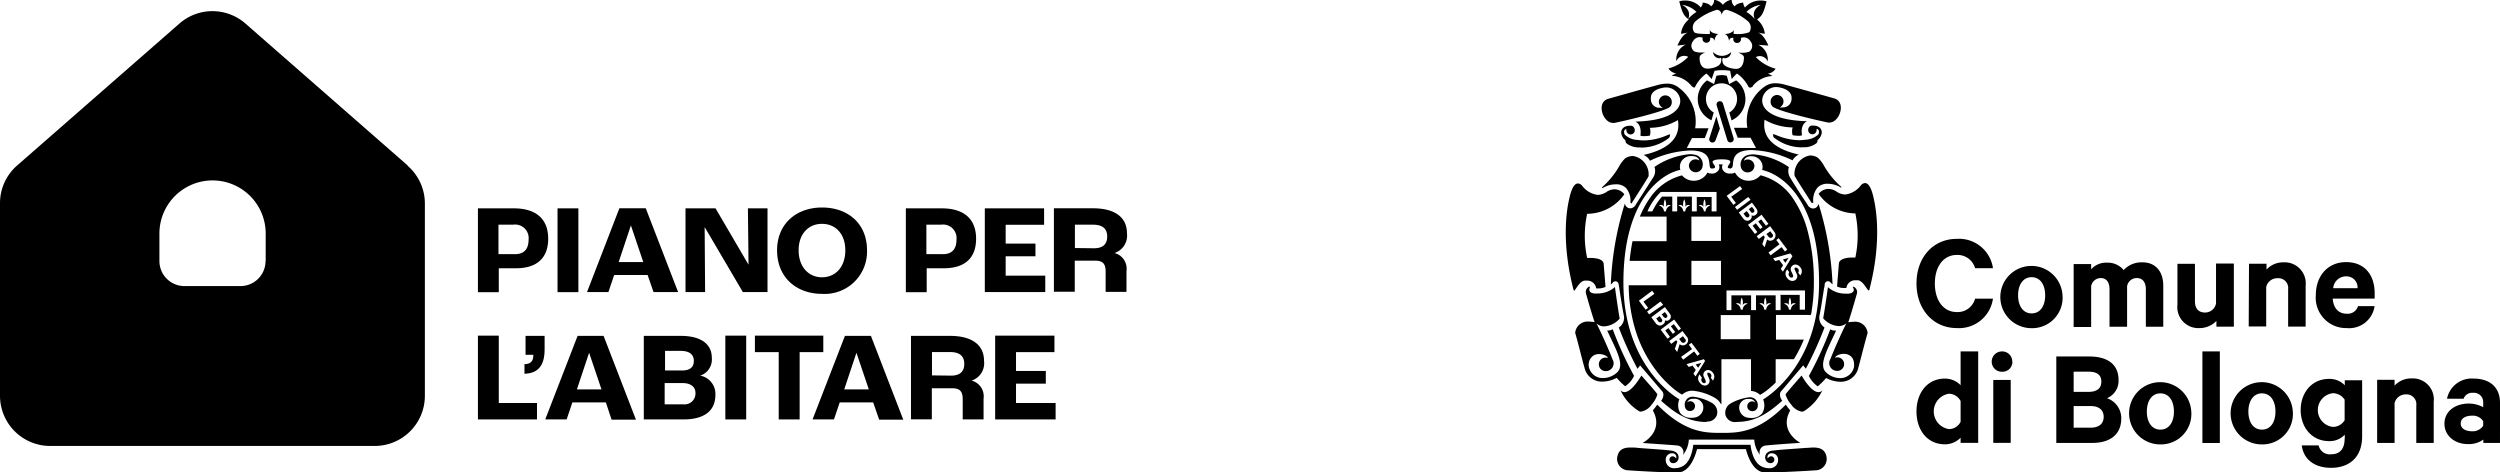 <?xml version="1.0" encoding="UTF-8"?> <svg xmlns="http://www.w3.org/2000/svg" id="Livello_1" data-name="Livello 1" viewBox="0 0 321.33 60.73"><title>loghi</title><path d="M252.32,87.17a.22.22,0,0,1-.08-.12c-1.76-6.84-.67-11.14-.49-11.9.14-.6.47-1.74,1.06-1.74a.75.75,0,0,1,.53.28,3,3,0,0,0,2,1.19,2.14,2.14,0,0,0,1.13-.37,1.94,1.94,0,0,1,1.06-.35,1.63,1.63,0,0,1,1.25.64A5.86,5.86,0,0,1,254,77.31a13.38,13.38,0,0,0,0,5.67h.39c.79,0,1.76.17,1.74.84l.23,2.88a2,2,0,0,1-.9.2,1.62,1.62,0,0,1-.3,0,1.14,1.14,0,0,0-1.16-1l-.34,0c-.71.12-1.18,1.32-1.38,1.32" transform="translate(-50 -49.83)"></path><path d="M258.89,99.48h0a7.76,7.76,0,0,1-1.09-1.09,3.93,3.93,0,0,1-1.85.49,2.28,2.28,0,0,1-2.3-1.82c-.21-.66-.83-3.25-1.19-4.45a1.61,1.61,0,0,1,1.81-1.44,3.37,3.37,0,0,1,.69.07c-.45-1.32-1.12-3.72-1.12-3.72a.76.76,0,0,1,.42-.85.22.22,0,0,1,.09,0s0,0,0,.08-.35.66.53.8a3,3,0,0,0,.42,0,3.32,3.32,0,0,0,2.27-.83c.17,1.28.47,3.3.61,4.06a2.85,2.85,0,0,1-2,1,1.38,1.38,0,0,1-.75-.21l-.23-.15c.39.69,1.67,3.54,2.05,4.58a1,1,0,0,1-.88,1.53.87.87,0,0,1,0-1.74.93.93,0,0,1,.29.05v0c-.05-.25-.58-.5-1.12-.5a1.34,1.34,0,0,0-.76.21,1.43,1.43,0,0,0-.55,1.48,1.8,1.8,0,0,0,1.86,1.39,2.66,2.66,0,0,0,1.71-.68c1.13-.94-.1-3-1.23-5.43h.12a1,1,0,0,0,.59-.17,45.79,45.79,0,0,0,2.75,6,3.28,3.28,0,0,1-1.13,1.33" transform="translate(-50 -49.83)"></path><path d="M283.63,99.48a3.36,3.36,0,0,1-1.13-1.33,45.79,45.79,0,0,0,2.75-6,1,1,0,0,0,.59.17H286c-1.13,2.48-2.35,4.49-1.23,5.43a2.66,2.66,0,0,0,1.71.68A1.8,1.8,0,0,0,288.3,97c.06-.83-.16-1.22-.55-1.48a1.34,1.34,0,0,0-.76-.21c-.54,0-1.07.25-1.12.5v0a.87.87,0,1,1,.28,1.69,1,1,0,0,1-.88-1.53c.38-1,1.66-3.89,2.05-4.58l-.23.15a1.48,1.48,0,0,1-.75.2,2.81,2.81,0,0,1-2-1c.14-.76.44-2.77.61-4a3.34,3.34,0,0,0,2.27.83,3,3,0,0,0,.42,0c.88-.14.61-.67.53-.8s0-.08,0-.08l.09,0a.75.75,0,0,1,.42.85s-.67,2.4-1.12,3.72a3.32,3.32,0,0,1,.68-.07,1.61,1.61,0,0,1,1.81,1.44c-.36,1.2-1,3.79-1.19,4.45a2.3,2.3,0,0,1-2.3,1.82,4.06,4.06,0,0,1-1.85-.49,7.72,7.72,0,0,1-1.09,1.09h0" transform="translate(-50 -49.83)"></path><path d="M276.9,110.56c-1.84,0-2.49-3-2.49-3h-6.29s-.65,3-2.49,3h0c-1.85,0-4.76-.17-6.52-.29a1.47,1.47,0,0,1-1.22-1.8c.21-.92.87-1.12,1.7-1.12.3,0,.62,0,.95.05.9.08,3.48.23,4.13.34,1.52.08,1.24,1.62.41,1.62H265a.45.45,0,0,1-.42-.45.41.41,0,0,1,.42-.43.56.56,0,0,1,.43.28.49.49,0,0,0-.42-.67h-.13a.79.79,0,0,0-.77.7,1.06,1.06,0,0,0,1.15,1.22,2.21,2.21,0,0,0,1-.25c1.2-.6,1.38-2.76,1.38-2.76h7.36s.18,2.16,1.38,2.76a2.12,2.12,0,0,0,1,.25,1.06,1.06,0,0,0,1.15-1.22.79.79,0,0,0-.77-.7h-.13a.49.49,0,0,0-.42.67.56.56,0,0,1,.43-.28.42.42,0,0,1,.42.43.46.46,0,0,1-.42.45h-.08c-.84,0-1.11-1.55.41-1.62.65-.11,3.23-.26,4.13-.34.33,0,.65-.05.95-.05.83,0,1.49.21,1.7,1.12a1.47,1.47,0,0,1-1.22,1.8c-1.76.12-4.68.27-6.52.29h0Z" transform="translate(-50 -49.83)"></path><path d="M272.56,65.29l-.29-1a2,2,0,0,0,1-1.75,2,2,0,1,0-4,0,2,2,0,0,0,1,1.75l-.29,1a3,3,0,0,1-.57-5.13l.9.47.3-1.05a2.41,2.41,0,0,1,.67-.09,2,2,0,0,1,.67.09l.3,1.05.9-.47a3,3,0,0,1-.57,5.13" transform="translate(-50 -49.83)"></path><path d="M276.25,108.33a3.44,3.44,0,0,1-.77-2h-8.41a3.44,3.44,0,0,1-.77,2,.88.88,0,0,0-.58-1.22c-.49-.08-4.26-.3-4.59-.35,0,0,2.82-1.46,1.31-4.18a9,9,0,0,0,.57-.74c3.59,3.62,6.14,3.63,8.26,3.63s4.67,0,8.26-3.63a7.18,7.18,0,0,0,.57.74c-1.51,2.72,1.31,4.18,1.31,4.18-.33,0-4.1.27-4.59.35a.88.88,0,0,0-.58,1.22" transform="translate(-50 -49.83)"></path><path d="M272.51,71.49c-.91,0-.11-.57-.11-.84s-.46-.34-1.14-.34-1.14.11-1.14.34.79.84-.11.84c-.73,0,.61-2.32-2.72-2.32a13.06,13.06,0,0,0-5.22,1.32,1.62,1.62,0,0,0-.82-.74c5.13-1.16,4.45-3.87,4.43-4.49a7.38,7.38,0,0,1-3.62,1,1.81,1.81,0,0,1,0,1,4.52,4.52,0,0,1-.73.07,1.7,1.7,0,0,1-.48-.06c0-.17.23-1.37-.65-1.81,7.85-.21,6.07-4.39,4-4.39H264c-.88.12-1.91.47-1.81,1.52a1.08,1.08,0,0,0,1.15,1.09,1.46,1.46,0,0,0,.38,0,.84.84,0,0,1-.5-.76.83.83,0,1,1,1.66,0,.88.88,0,0,1-.25.66c-.76.64-6.4,1.91-7.12,2.05l-.19,0c-1.3,0-2.18-2.61-.65-3.09,0,0,4.42-1.25,6.5-1.81a4.65,4.65,0,0,1,1.1-.15,2.31,2.31,0,0,1,1.32.38,5.4,5.4,0,0,1,2.29,5.36h1.72l-.48,1.26h-1.65l-.66,1.27h8.89L275,67.53h-1.65l-.48-1.27h1.72a5.41,5.41,0,0,1,2.29-5.35,2.33,2.33,0,0,1,1.32-.38,4.59,4.59,0,0,1,1.1.15c2.08.56,6.5,1.81,6.5,1.81,1.53.48.64,3.09-.65,3.09a.65.65,0,0,1-.19,0c-.72-.14-6.37-1.41-7.12-2.05a.85.85,0,0,1-.26-.66.83.83,0,1,1,1.66,0,.84.84,0,0,1-.5.76,1.46,1.46,0,0,0,.38,0,1.08,1.08,0,0,0,1.15-1.09c.1-1-.92-1.39-1.81-1.52h-.2c-2.06,0-3.84,4.18,4,4.39-.88.44-.68,1.64-.64,1.81a1.4,1.4,0,0,1-.48.06,4.52,4.52,0,0,1-.73-.07,1.81,1.81,0,0,1,0-1,7.41,7.41,0,0,1-3.62-1c0,.62-.7,3.33,4.42,4.49a1.61,1.61,0,0,0-.81.74,13.06,13.06,0,0,0-5.22-1.32c-3.33,0-2,2.32-2.72,2.32" transform="translate(-50 -49.83)"></path><path d="M266.2,50.45c1.38.75.77,1.83.77,1.83a4.92,4.92,0,0,1,1.08-.92,3.27,3.27,0,0,0-1.85-.91m10.12,0a3.27,3.27,0,0,0-1.85.91,4.63,4.63,0,0,1,1.08.92s-.61-1.08.77-1.83m-4.85,6.85c-.07,0-.14.09-.07.5.12.66,1.25.88,1.75.88.7,0,1-.65,1-1.48,0-.37-.73-.59-.73-.59h.37a2.67,2.67,0,0,0,1.05-.14.91.91,0,0,0,.15-1.33,1,1,0,0,0-.83-.51,1.15,1.15,0,0,0-.41.08.61.61,0,0,1,0,.32.49.49,0,0,1-.46.32.47.47,0,0,1-.48-.63.42.42,0,0,0-.46.1.51.51,0,0,0-.1.3c-.05-.32-.2-.87-.62-.92.62,0,1.2-.25,1.2-.58v.58h.28a4.2,4.2,0,0,0,1.73-.23,1.07,1.07,0,0,0-.2-1.43,7.42,7.42,0,0,0-2.71-1.45c-.55,0-.63.65-.63.65s-.08-.65-.63-.65a7.42,7.42,0,0,0-2.71,1.45,1.08,1.08,0,0,0-.2,1.43c.19.21,1.23.23,1.73.23h.28v-.58c0,.32.58.58,1.2.58-.42,0-.57.6-.62.92a.49.49,0,0,0-.1-.3.42.42,0,0,0-.31-.13.25.25,0,0,0-.15,0,.47.47,0,0,1-.48.63.49.49,0,0,1-.46-.32.61.61,0,0,1,0-.32,1.09,1.09,0,0,0-.4-.08,1,1,0,0,0-.83.51.91.91,0,0,0,.15,1.33,2.61,2.61,0,0,0,1.05.14h.37s-.71.22-.73.59c-.05.83.27,1.48,1,1.48.51,0,1.63-.21,1.75-.88.08-.41,0-.5-.07-.5a.22.22,0,0,0-.12.05.84.84,0,0,1-.84-.8,1.62,1.62,0,0,0,1.15.49,1.76,1.76,0,0,0,1.18-.49.84.84,0,0,1-.84.8.22.22,0,0,0-.12-.05m-3.78,3.8a.57.57,0,0,1-.37-.22l-.05-.05a3.49,3.49,0,0,0-2.49-1.23,3.1,3.1,0,0,1,.59-.31h0a1.36,1.36,0,0,1-1-.63,5.52,5.52,0,0,0,2.54-1.49,1.09,1.09,0,0,0-1.53.56,2.11,2.11,0,0,1,1.21-2.14l-1.06.13a4.64,4.64,0,0,1,.61-1.1,2,2,0,0,1,.71-.58,5.92,5.92,0,0,1-.87.16,2.73,2.73,0,0,1,1-1.83c-.53-.44-.79-.61-1.22-2.34a2.44,2.44,0,0,1,.71-.1,2.64,2.64,0,0,1,2.08.91c.09-.28.25-.34.21-.65.91.09,1.08.49,1.08.49a1,1,0,0,0,.4-.85,1.73,1.73,0,0,1,1.13.65,1.73,1.73,0,0,1,1.13-.65,1,1,0,0,0,.39.85s.18-.4,1.09-.49c0,.31.11.37.21.65a2.64,2.64,0,0,1,2.08-.91,2.44,2.44,0,0,1,.71.1c-.43,1.74-.68,1.9-1.22,2.34a2.77,2.77,0,0,1,1,1.83,5.92,5.92,0,0,1-.87-.16,1.83,1.83,0,0,1,.71.58,4.64,4.64,0,0,1,.61,1.1L276,55.59a2.11,2.11,0,0,1,1.21,2.14,1.09,1.09,0,0,0-1.53-.56,5.52,5.52,0,0,0,2.54,1.49,1.32,1.32,0,0,1-1,.63h0a2.58,2.58,0,0,1,.59.31,3.49,3.49,0,0,0-2.49,1.23l0,.06a.58.58,0,0,1-.38.21h0a.34.34,0,0,1-.22-.14h0a4.47,4.47,0,0,0-1.47-1.68,6.93,6.93,0,0,0-.67.72l-.2-1.07a5.65,5.65,0,0,0-1-.08,5.42,5.42,0,0,0-1,.08L270,60a6,6,0,0,0-.67-.72A4.59,4.59,0,0,0,267.87,61h0a.35.35,0,0,1-.22.15h0" transform="translate(-50 -49.83)"></path><path d="M272.42,68.14a.43.43,0,0,1-.41-.32l-1.37-4.46a.45.45,0,0,1,.05-.32.42.42,0,0,1,.26-.19h.11a.27.27,0,0,1,.13,0,.43.43,0,0,1,.27.3l1.37,4.46a.4.4,0,0,1-.05.32.42.42,0,0,1-.26.19h-.1" transform="translate(-50 -49.83)"></path><path d="M270.08,68.14H270a.43.43,0,0,1-.3-.51l.91-2.83.45,1.56-.55,1.48a.43.43,0,0,1-.41.31" transform="translate(-50 -49.83)"></path><path d="M260.88,68.77a2.64,2.64,0,0,1-1.81-.5.54.54,0,0,1-.15-.41v0h0a1.42,1.42,0,0,1-.54-.91.84.84,0,0,1,.25-.68,1.18,1.18,0,0,1,.78-.27,1.06,1.06,0,0,1,.34,0,.61.61,0,0,1,.37.57.54.54,0,0,1-1.08,0,.27.27,0,0,1,0-.15l0,0H259a.35.35,0,0,0-.24.26.6.6,0,0,0,.1.48,2.54,2.54,0,0,0,1.67.66,5.66,5.66,0,0,0,.82.06,7.71,7.71,0,0,0,2.86-.64l.43-.16a.68.68,0,0,1-.09.45,5.84,5.84,0,0,1-3.69,1.27" transform="translate(-50 -49.83)"></path><path d="M281.65,68.77A5.8,5.8,0,0,1,278,67.5c-.11-.1-.1-.35-.09-.45l.43.16a7.71,7.71,0,0,0,2.86.64,5.66,5.66,0,0,0,.82-.06,2.57,2.57,0,0,0,1.67-.66.55.55,0,0,0,.09-.48.32.32,0,0,0-.24-.25h-.05l0,0a.49.49,0,0,1,0,.15.54.54,0,1,1-1.08,0,.59.59,0,0,1,.37-.57,1,1,0,0,1,.34,0,1.13,1.13,0,0,1,.78.27.8.8,0,0,1,.25.68,1.42,1.42,0,0,1-.54.91h0v0a.5.5,0,0,1-.15.41,2.63,2.63,0,0,1-1.81.5" transform="translate(-50 -49.83)"></path><path d="M282.91,75.92a.34.34,0,0,1-.13-.12l-.19-.3c-.48-.75-1.62-2.52-1.93-3.07a2.39,2.39,0,0,1,2-2.62,1.83,1.83,0,0,1,1,.3,4.27,4.27,0,0,1,.81,1.07,10.74,10.74,0,0,0,2.15,2.63c.05,0,.07.09.05.12s0,0-.06,0h0a3.26,3.26,0,0,0-1.69-.48,1.74,1.74,0,0,0-1.3.48,2.52,2.52,0,0,0-.56,1.86s0,.08,0,.08" transform="translate(-50 -49.83)"></path><path d="M259.61,75.92s-.05,0-.05-.08A2.47,2.47,0,0,0,259,74a1.75,1.75,0,0,0-1.3-.48A3.2,3.2,0,0,0,256,74h0a.07.07,0,0,1-.06,0,.11.11,0,0,1,0-.12,10.74,10.74,0,0,0,2.15-2.63,4.53,4.53,0,0,1,.8-1.07,1.89,1.89,0,0,1,1-.3,2.39,2.39,0,0,1,2,2.62c-.31.56-1.5,2.4-1.94,3.09l-.18.28c-.05.09-.1.12-.13.12" transform="translate(-50 -49.83)"></path><path d="M260.93,102.74a.53.53,0,0,1-.26-.06,6.31,6.31,0,0,1-2.39-2.69.7.7,0,0,0,.51.24c.59,0,1.34-.74,2.18-2.13.59.67,2,2.24,2.06,2.42a3.52,3.52,0,0,1-.73,1.3,2.11,2.11,0,0,1-1.36.91" transform="translate(-50 -49.83)"></path><path d="M281.59,102.74a2.11,2.11,0,0,1-1.36-.91,3.44,3.44,0,0,1-.73-1.3c.09-.19,1.47-1.75,2.06-2.43.83,1.39,1.58,2.13,2.17,2.13a.65.65,0,0,0,.51-.24,6.35,6.35,0,0,1-2.38,2.69.6.6,0,0,1-.27.06" transform="translate(-50 -49.83)"></path><path d="M266.34,93.89a.33.33,0,0,1-.26-.16l-.25-.33.48-.36.25.33a.28.28,0,0,1,0,.45.34.34,0,0,1-.18.07" transform="translate(-50 -49.83)"></path><path d="M277.56,80.4a.33.33,0,0,1-.26-.16l-.25-.33.48-.36.25.33a.29.29,0,0,1,0,.45.34.34,0,0,1-.18.07" transform="translate(-50 -49.83)"></path><path d="M274.59,77.77a.33.33,0,0,1-.25-.15l-.25-.34.43-.32.25.34c.13.17.11.32,0,.42a.25.25,0,0,1-.16.06" transform="translate(-50 -49.83)"></path><path d="M275.26,77.2A.34.34,0,0,1,275,77l-.22-.29.4-.3.22.29c.13.17.13.31,0,.41a.24.24,0,0,1-.15.06" transform="translate(-50 -49.83)"></path><path d="M263.38,91.26a.33.33,0,0,1-.25-.15l-.25-.34.43-.32.25.34c.13.17.11.32,0,.42a.25.25,0,0,1-.16.06" transform="translate(-50 -49.83)"></path><polygon points="217.95 46.85 218.27 47.27 218.68 46.63 217.95 46.85"></polygon><polygon points="229.16 33.36 229.48 33.78 229.89 33.14 229.16 33.36"></polygon><path d="M264.05,90.69a.34.34,0,0,1-.25-.16l-.22-.29.41-.3.22.29c.13.17.13.31,0,.41a.24.24,0,0,1-.15.06" transform="translate(-50 -49.83)"></path><path d="M273.65,73.75,271.93,75l.87,1.16.32-.24-.6-.8,1.41-1-.27-.36Zm1.05,1.4L273,76.44l.27.36L275,75.51Zm-6.59,0H270V77h.63V74.5h-7.16A7.81,7.81,0,0,0,261.75,77h.63a8.2,8.2,0,0,1,1.24-1.9h1.32V77h.63v-1.9h1.89V77h.63v-1.9ZM264,77h.13a.82.82,0,0,1,.63-.75.41.41,0,0,0-.24-.08.44.44,0,0,0-.4.27,1.61,1.61,0,0,0-.12-1,1.68,1.68,0,0,0-.12,1,.44.44,0,0,0-.4-.27.41.41,0,0,0-.24.08.81.81,0,0,1,.63.75Zm2.48,0h.13a.82.82,0,0,1,.63-.75.41.41,0,0,0-.24-.08.44.44,0,0,0-.4.27,1.61,1.61,0,0,0-.12-1,1.6,1.6,0,0,0-.12,1,.44.44,0,0,0-.4-.27.41.41,0,0,0-.24.08.81.81,0,0,1,.63.75Zm2.6,0h.13a.82.82,0,0,1,.63-.75.41.41,0,0,0-.24-.08.44.44,0,0,0-.4.27,1.61,1.61,0,0,0-.12-1,1.68,1.68,0,0,0-.12,1,.44.44,0,0,0-.4-.27.41.41,0,0,0-.24.08A.81.81,0,0,1,269,77Zm6.13-1.15-1.72,1.29.53.72a.72.72,0,0,0,.56.35.59.59,0,0,0,.36-.13.52.52,0,0,0,.19-.58.4.4,0,0,0,.22.06.49.49,0,0,0,.31-.11c.31-.23.3-.57,0-.93l-.49-.66Zm1.19,1.59-1.72,1.29.88,1.17.32-.24-.61-.82.41-.31.56.74.31-.23-.56-.74.38-.28.61.82.32-.24-.88-1.17Zm-9,3.36h3.8V77.67h-3.8Zm9.29-.69.14.19-.32.91.3.4.33-1a.58.58,0,0,0,.4.16.7.7,0,0,0,.5-1.16l-.53-.71-1.72,1.29.27.36.64-.48Zm1.93.33-.31.24.41.55-1.41,1.06.27.36,1.41-1.06.42.56.31-.24Zm.09,2.84.48.64-.3.47.27.36,1.23-2-.27-.35-2.22.63.27.36.53-.16Zm1,1.18a.83.83,0,0,0,0,1.11.85.85,0,0,0,.64.37.62.62,0,0,0,.53-1l-.16-.37a.26.26,0,0,1,0-.34.24.24,0,0,1,.13,0,.36.36,0,0,1,.27.17.38.38,0,0,1,0,.47l.27.36a.78.78,0,0,0,0-1.05.79.79,0,0,0-.62-.35.58.58,0,0,0-.37.13.59.59,0,0,0-.14.79l.16.36c.08.17.07.28,0,.35a.27.27,0,0,1-.15.05.38.38,0,0,1-.29-.18.4.4,0,0,1,0-.51l-.28-.37Zm-12.31,2h3.8V83.36h-3.8Zm6.35,3.16H274a.79.79,0,0,1,.63-.74.41.41,0,0,0-.24-.08.44.44,0,0,0-.4.27,1.61,1.61,0,0,0-.12-1,1.77,1.77,0,0,0-.12,1,.44.44,0,0,0-.4-.27.41.41,0,0,0-.24.08.8.8,0,0,1,.63.75h.13Zm3.14,0h.13a.79.79,0,0,1,.63-.74.41.41,0,0,0-.24-.08.44.44,0,0,0-.4.27,1.61,1.61,0,0,0-.12-1,1.6,1.6,0,0,0-.12,1,.44.44,0,0,0-.4-.27.41.41,0,0,0-.24.08.8.8,0,0,1,.63.75H277Zm3.17,0h.13a.79.79,0,0,1,.63-.74.41.41,0,0,0-.24-.08.44.44,0,0,0-.4.27,1.61,1.61,0,0,0-.12-1,1.77,1.77,0,0,0-.12,1,.44.44,0,0,0-.4-.27.41.41,0,0,0-.24.08.8.8,0,0,1,.63.75h.13Zm-1.27-1.89h2.53v1.9H282V87.16H271.91v2.53h.63v-1.9h2.53v1.9h.63v-1.9h2.53v1.9h.63v-1.9Zm-16.42-.54-1.72,1.29.87,1.16.32-.24-.6-.8,1.41-1-.27-.36Zm1.05,1.4-1.72,1.29.27.36L263.77,89Zm.55.73-1.72,1.29.53.72a.75.75,0,0,0,.56.35.66.66,0,0,0,.36-.13A.52.52,0,0,0,264,91a.4.4,0,0,0,.22.06.49.49,0,0,0,.31-.11c.31-.23.3-.57,0-.93l-.49-.66Zm1.2,1.59-1.72,1.29.88,1.17.32-.24-.61-.82.41-.31.56.74.31-.23-.56-.74.38-.28.61.82.31-.24L265.26,91Zm6,2.52h3.8V90.33h-3.8Zm-5.72.14.14.19-.32.91.3.4.32-1a.68.68,0,0,0,.41.16.72.72,0,0,0,.4-.14.66.66,0,0,0,.09-1l-.53-.71-1.72,1.29.27.36.64-.48Zm1.94.33-.32.24.41.56-1.41,1,.27.36,1.41-1.06.42.56.31-.24L267.49,94Zm.09,2.84.48.64-.3.47.27.37,1.23-2L269,96l-2.22.63.27.36.53-.16Zm1,1.18a.8.8,0,0,0,0,1.1.82.82,0,0,0,.64.37.62.62,0,0,0,.38-.13.63.63,0,0,0,.15-.82l-.16-.37c-.07-.15-.06-.26,0-.33a.24.24,0,0,1,.13,0,.36.36,0,0,1,.27.17.38.38,0,0,1,0,.47l.27.36a.78.78,0,0,0,0-1,.79.79,0,0,0-.62-.35.58.58,0,0,0-.37.13.59.59,0,0,0-.14.79l.16.36c.08.18.07.28,0,.36a.3.3,0,0,1-.15.05.35.35,0,0,1-.28-.18.41.41,0,0,1,0-.51l-.28-.37Zm2.69,3.81a2,2,0,0,0-.75-.76,7.1,7.1,0,0,0-2.86-.92,1.9,1.9,0,0,0-1.19.37l-.13.11-.08,0a7.81,7.81,0,0,1-1.22-.88,14.29,14.29,0,0,1-2.34-2.55,16.62,16.62,0,0,1-2.26-4.42,20.16,20.16,0,0,1-1-6.18h4.87V83.36h-4.75a24,24,0,0,1,.37-2.53h4.38V77.67h-3.44c.09-.22.19-.43.28-.63a11.41,11.41,0,0,1,.9-1.58,7.15,7.15,0,0,1,4.24-3.09,2,2,0,0,0,3.17-.18l.11-.18a.83.83,0,0,0,.44.12,1,1,0,0,0,1-.46.77.77,0,0,0,0-.71h.52a.77.77,0,0,0,0,.71,1,1,0,0,0,1,.46A.83.83,0,0,0,273,72a1.74,1.74,0,0,0,.11.18,1.92,1.92,0,0,0,1.66.88,2,2,0,0,0,1.51-.7,7.13,7.13,0,0,1,4.25,3.09,13.51,13.51,0,0,1,1.83,4.15,24.91,24.91,0,0,1,.78,6.28v.28a22.42,22.42,0,0,1-.27,3.52c0,.21-.07.42-.11.63h-4.49v3.17h3.58A17,17,0,0,1,280.57,96h-2.34v3c-.27.27-.53.5-.74.68a7.81,7.81,0,0,1-1.22.88l-.08,0a1,1,0,0,0-.13-.11,1.81,1.81,0,0,0-1-.37V96h-3.8v5.78Z" transform="translate(-50 -49.83)"></path><path d="M269.37,104.07c-2.32,0-3.92-1-5.86-2.72.5-.69.21-1.12.19-1.16l-2.89-3.39-.34.43a48.43,48.43,0,0,1-2.4-5.3,1.49,1.49,0,0,0,.64-1.57c-.16-.75-.43-2.49-.57-3.42-.05-.31-.08-.52-.09-.56a.45.45,0,0,0-.41-.4.48.48,0,0,0-.35.18,1.88,1.88,0,0,1-.25.24A40,40,0,0,1,258.84,76a.83.83,0,0,0,.42.55.89.89,0,0,0,.3.06.86.86,0,0,0,.7-.5l.18-.28c.4-.62,1.62-2.53,2-3.12a1.55,1.55,0,0,0,.21-1.42,9.51,9.51,0,0,1,4.5-1.64h0a3.15,3.15,0,0,1,.8.09,1.26,1.26,0,0,1,.89,1.45.89.89,0,0,1-.91.78h0a.87.87,0,0,1-.85-.84.84.84,0,0,1,.85-.82.8.8,0,0,1,.49.16s-.07-.52-.84-.58h-.17a1.45,1.45,0,0,0-1.23.58,1.36,1.36,0,0,0-.2,1.19c-2.28.46-7.32,3.6-7.32,14.49,0,10.23,6.18,14.44,7.19,15a2,2,0,0,0,.12,1.78,1.78,1.78,0,0,0,1.44.6,2,2,0,0,0,.64-.09,1.31,1.31,0,0,0,.85-1.52,1.12,1.12,0,0,0-1.22-.83h-.21a.76.76,0,0,0-.62.47.63.63,0,0,1,.36-.16h0a.63.63,0,0,1,.05,1.26h-.06c-.42,0-.64-.35-.66-.75v-.21a1.16,1.16,0,0,1,.39-.68,1.09,1.09,0,0,1,.69-.2,6.29,6.29,0,0,1,2.46.82,1.4,1.4,0,0,1,.61,1.5,1.26,1.26,0,0,1-1.36.86" transform="translate(-50 -49.83)"></path><path d="M290.2,87.17c-.2,0-.68-1.2-1.38-1.32l-.34,0a1.14,1.14,0,0,0-1.16,1l-.3,0a2,2,0,0,1-.9-.2l.23-2.88c0-.67,1-.84,1.74-.84h.38a13.55,13.55,0,0,0,0-5.67,5.86,5.86,0,0,1-4.72-2.51,1.63,1.63,0,0,1,1.25-.64,1.94,1.94,0,0,1,1.06.35,2.06,2.06,0,0,0,1.13.37,3,3,0,0,0,2-1.19.77.77,0,0,1,.53-.28c.59,0,.92,1.14,1.06,1.74.17.76,1.27,5.06-.49,11.9,0,.08,0,.12-.08.12" transform="translate(-50 -49.83)"></path><path d="M273.15,104.07a1.25,1.25,0,0,1-1.36-.86,1.38,1.38,0,0,1,.61-1.5,6.36,6.36,0,0,1,2.46-.82,1.09,1.09,0,0,1,.69.2,1.05,1.05,0,0,1,.38.68v0a.88.88,0,0,1,0,.16.69.69,0,0,1-.66.75h-.06a.63.63,0,0,1,0-1.26h.05a.58.58,0,0,1,.36.16.78.78,0,0,0-.62-.47h-.21a1.13,1.13,0,0,0-1.22.83,1.32,1.32,0,0,0,.85,1.52,2.08,2.08,0,0,0,.64.09,1.75,1.75,0,0,0,1.44-.6,2,2,0,0,0,.12-1.78c1-.6,7.19-4.81,7.19-15,0-10.89-5-14-7.32-14.49a1.36,1.36,0,0,0-.2-1.19,1.45,1.45,0,0,0-1.23-.58H275c-.77.06-.84.58-.84.58a.82.82,0,0,1,.49-.16.85.85,0,0,1,.85.82.86.86,0,0,1-.85.84h0a.89.89,0,0,1-.91-.78,1.25,1.25,0,0,1,.89-1.45,3.15,3.15,0,0,1,.8-.09h0a9.46,9.46,0,0,1,4.5,1.64,1.61,1.61,0,0,0,.21,1.42c.34.6,1.56,2.5,2,3.12l.18.28a.86.86,0,0,0,.7.5.84.84,0,0,0,.3-.06.78.78,0,0,0,.42-.55,40,40,0,0,1,1.8,10.37l-.25-.24a.47.47,0,0,0-.35-.18.45.45,0,0,0-.41.4s0,.26-.09.56c-.14.93-.41,2.67-.57,3.42a1.5,1.5,0,0,0,.64,1.57,47.59,47.59,0,0,1-2.4,5.3l-.34-.43-2.89,3.39s-.31.46.19,1.16c-1.94,1.73-3.54,2.72-5.86,2.72" transform="translate(-50 -49.83)"></path><path d="M302,106.75h2.26V95H302v4.34a2.8,2.8,0,0,0-2-.85c-2.35,0-3.67,1.92-3.67,4.23s1.32,4.22,3.67,4.22a2.82,2.82,0,0,0,2-.85v.67Zm0-2.71a1.66,1.66,0,0,1-1.52.94,2.3,2.3,0,0,1,0-4.54,1.71,1.71,0,0,1,1.52.94Zm6.44-5.38h-2.24v8.09h2.24Zm.2-2.33A1.29,1.29,0,0,0,307.3,95,1.31,1.31,0,0,0,306,96.33a1.29,1.29,0,0,0,1.34,1.28,1.27,1.27,0,0,0,1.32-1.28M320.84,101a2.4,2.4,0,0,0,1.46-2.35c0-2-1.43-3-3.75-3H314.3v11.11h4.62c2.32,0,3.73-1.1,3.73-3.15a2.71,2.71,0,0,0-1.81-2.59m-4.31-.81V97.6h1.88c1.1,0,1.68.4,1.68,1.28s-.58,1.32-1.68,1.32h-1.88Zm0,1.81h2.19c1.09,0,1.67.53,1.67,1.39s-.58,1.39-1.67,1.39h-2.19V102Zm15.12.71a4,4,0,1,0-4,4.22,3.91,3.91,0,0,0,4-4.22m-2.23,0c0,1.34-.61,2.32-1.74,2.32s-1.74-1-1.74-2.32.61-2.34,1.74-2.34,1.74,1,1.74,2.34m5.9-7.73h-2.24v11.77h2.24Zm9.38,7.73a4,4,0,1,0-4,4.22,3.91,3.91,0,0,0,4-4.22m-2.23,0c0,1.34-.61,2.32-1.74,2.32s-1.74-1-1.74-2.32.61-2.34,1.74-2.34,1.74,1,1.74,2.34m8.89,3.49c0,1.3-.6,2-1.74,2a1.46,1.46,0,0,1-1.6-1.14h-2.17c.23,1.81,1.66,2.88,3.76,2.88,2.28,0,4-1.28,4-4.05v-7.2h-2.23v.64a2.7,2.7,0,0,0-2-.82c-2.34,0-3.67,1.88-3.67,4s1.34,4,3.67,4a2.66,2.66,0,0,0,2-.83v.47Zm0-2.37a1.78,1.78,0,0,1-1.52.85,2.18,2.18,0,0,1,0-4.33,1.81,1.81,0,0,1,1.52.83v2.64Zm4.18,2.91h2.24v-5.12a1.47,1.47,0,0,1,1.47-1.12,1.26,1.26,0,0,1,1.32,1.43v4.81h2.24v-5.29a2.7,2.7,0,0,0-2.86-3,2.91,2.91,0,0,0-2.17.92v-.74h-2.24Zm15.79,0V101.6c0-1.94-1.25-3.11-3.41-3.11a3.23,3.23,0,0,0-3.4,2.59h2.13a1.16,1.16,0,0,1,1.2-.76,1.19,1.19,0,0,1,1.32,1.25v.6a3.84,3.84,0,0,0-1.85-.47c-1.76,0-3.13,1-3.13,2.59s1.38,2.62,3,2.62a3.21,3.21,0,0,0,2-.58v.43Zm-2.16-2.21a1.6,1.6,0,0,1-1.46.71c-.71,0-1.43-.29-1.43-1s.72-1,1.43-1a1.57,1.57,0,0,1,1.46.71Z" transform="translate(-50 -49.83)"></path><path d="M296.33,86.26c0,3.4,2.21,5.74,5.18,5.74a4.41,4.41,0,0,0,4.65-3.78h-2.3a2.32,2.32,0,0,1-2.35,1.72c-1.77,0-2.82-1.57-2.82-3.67s1.05-3.67,2.82-3.67a2.33,2.33,0,0,1,2.35,1.7h2.3a4.41,4.41,0,0,0-4.65-3.77c-3,0-5.18,2.34-5.18,5.74m18.77,1.52a4,4,0,1,0-4,4.22,3.91,3.91,0,0,0,4-4.22m-2.23,0c0,1.34-.61,2.32-1.74,2.32s-1.74-1-1.74-2.32.61-2.33,1.74-2.33,1.74,1,1.74,2.33M323,84.59a2.66,2.66,0,0,0-2.17-1,2.6,2.6,0,0,0-2.05.85v-.67h-2.25v8.09h2.25V86.62A1.26,1.26,0,0,1,320,85.57c.78,0,1.14.58,1.14,1.45v4.81h2.26V86.62a1.25,1.25,0,0,1,1.25-1.05c.78,0,1.16.58,1.16,1.45v4.81h2.24V86.55c0-1.83-1-3-2.66-3a3.13,3.13,0,0,0-2.44,1m14.14-.85h-2.26v5.14A1.43,1.43,0,0,1,333.42,90c-.89,0-1.3-.58-1.3-1.43V83.74h-2.25V89a2.7,2.7,0,0,0,2.84,3,3,3,0,0,0,2.17-.92v.74h2.24V83.75Zm1.94,8.09h2.25V86.71a1.46,1.46,0,0,1,1.46-1.12A1.26,1.26,0,0,1,344.1,87v4.81h2.25V86.55a2.71,2.71,0,0,0-2.86-3,2.91,2.91,0,0,0-2.17.92v-.74h-2.25Zm14.06-2.64a1.38,1.38,0,0,1-1.5,1c-1,0-1.68-.72-1.76-1.94h5.39v-.69c0-2.37-1.3-4-3.67-4s-3.89,1.79-3.89,4.23A3.9,3.9,0,0,0,351.63,92a3.3,3.3,0,0,0,3.58-2.82h-2.08Zm-1.52-3.8a1.42,1.42,0,0,1,1.45,1.52h-3.13a1.66,1.66,0,0,1,1.68-1.52" transform="translate(-50 -49.83)"></path><path d="M84.13,83.38a3.22,3.22,0,0,1-3.22,3.22h-7.2a3.22,3.22,0,0,1-3.22-3.22V79.85a6.83,6.83,0,0,1,13.66,0v3.53ZM102.4,71.1,81.55,52.86a6.44,6.44,0,0,0-8.49,0L52.2,71.1A6.43,6.43,0,0,0,50,76V100.7a6.45,6.45,0,0,0,6.45,6.45H98.16a6.45,6.45,0,0,0,6.45-6.45V76a6.43,6.43,0,0,0-2.2-4.85" transform="translate(-50 -49.83)"></path><path d="M116.19,82.5c1.13,0,1.75-.61,1.75-1.87a1.74,1.74,0,0,0-2-1.92h-1.87v3.78h2.08Zm-4.76-5.89h4.63c2.75,0,4.4,1.29,4.4,3.9,0,2.39-1.34,3.8-4.16,3.8h-2.19v3.08h-2.68V76.62Z" transform="translate(-50 -49.83)"></path><rect x="71.66" y="26.78" width="2.68" height="10.77"></rect><path d="M132.68,83.51l-1.59-4.71h0l-1.57,4.71Zm.56,1.67h-4.3l-.74,2.19h-2.75l4.16-10.77H133l4.16,10.77H134Z" transform="translate(-50 -49.83)"></path><polygon points="88.11 26.78 91.97 26.78 96.2 34.01 96.21 34.01 96.13 26.78 98.65 26.78 98.65 37.54 95.48 37.54 90.58 29.2 90.57 29.2 90.63 37.54 88.11 37.54 88.11 26.78"></polygon><path d="M158.65,82c0-2.14-1.29-3.4-3-3.4s-3,1.26-3,3.4,1.29,3.47,3,3.47,3-1.29,3-3.47m-8.77,0c0-3.45,2.52-5.5,5.78-5.5s5.78,2,5.78,5.5a5.44,5.44,0,0,1-5.78,5.6c-3.26,0-5.78-2.08-5.78-5.6" transform="translate(-50 -49.83)"></path><path d="M171.19,82.5c1.13,0,1.75-.61,1.75-1.87a1.74,1.74,0,0,0-2-1.92h-1.87v3.78h2.08Zm-4.76-5.89h4.63c2.75,0,4.4,1.29,4.4,3.9,0,2.39-1.34,3.8-4.16,3.8h-2.19v3.08h-2.68V76.62Z" transform="translate(-50 -49.83)"></path><polygon points="126.58 26.78 134.2 26.78 134.2 28.89 129.26 28.89 129.26 31.31 133.09 31.31 133.09 32.94 129.26 32.94 129.26 35.43 134.35 35.43 134.35 37.54 126.58 37.54 126.58 26.78"></polygon><path d="M190.61,81.74c1.13,0,1.7-.51,1.7-1.51s-.59-1.52-1.83-1.52h-2.32v3Zm-5.14-5.14h5c2.85,0,4.38,1.18,4.38,3.21a2.35,2.35,0,0,1-1.6,2.54v0a2.08,2.08,0,0,1,1.54,2.31v2.68h-2.68v-2.6c0-1-.36-1.41-1.37-1.41h-2.6v4h-2.68V76.6Z" transform="translate(-50 -49.83)"></path><polygon points="61.43 43.14 64.11 43.14 64.11 51.8 69.02 51.8 69.02 53.91 61.43 53.91 61.43 43.14"></polygon><path d="M117.37,96.64c.82,0,1.18-.38,1.18-1.14v-.07h-1V93H120v1.74c0,2.26-1,3.08-2.59,3.13v-1.2Z" transform="translate(-50 -49.83)"></path><path d="M127.31,99.88l-1.59-4.71h0l-1.57,4.71Zm.56,1.67h-4.3l-.74,2.19h-2.75L124.24,93h3.34l4.16,10.77h-3.13Z" transform="translate(-50 -49.83)"></path><path d="M137.83,101.8a1.4,1.4,0,0,0,1.56-1.47c0-.75-.59-1.26-1.62-1.26h-2.34v2.73h2.4Zm-.16-4.35c1,0,1.51-.42,1.51-1.23s-.54-1.29-1.7-1.29h-2v2.52ZM132.74,93h4.75c2.54,0,4,1,4,2.82A2.18,2.18,0,0,1,140,98.11v0a2.39,2.39,0,0,1,1.95,2.49c0,2-1.39,3.14-4.11,3.14h-5.09V93Z" transform="translate(-50 -49.83)"></path><rect x="93.23" y="43.14" width="2.68" height="10.77"></rect><polygon points="100.09 45.26 97.03 45.26 97.03 43.14 105.82 43.14 105.82 45.26 102.78 45.26 102.78 53.91 100.09 53.91 100.09 45.26"></polygon><path d="M161.67,99.88l-1.59-4.71h0l-1.57,4.71Zm.56,1.67h-4.3l-.74,2.19h-2.75L158.6,93h3.34l4.16,10.77H163Z" transform="translate(-50 -49.83)"></path><path d="M172.24,98.11c1.13,0,1.7-.51,1.7-1.51s-.59-1.52-1.83-1.52h-2.32v3ZM167.1,93h5c2.85,0,4.38,1.18,4.38,3.21a2.35,2.35,0,0,1-1.6,2.54v0a2.08,2.08,0,0,1,1.54,2.31v2.68h-2.68v-2.6c0-1-.36-1.41-1.37-1.41h-2.6v4h-2.68V93Z" transform="translate(-50 -49.83)"></path><polygon points="127.91 43.14 135.53 43.14 135.53 45.26 130.59 45.26 130.59 47.68 134.42 47.68 134.42 49.31 130.59 49.31 130.59 51.8 135.68 51.8 135.68 53.91 127.91 53.91 127.91 43.14"></polygon></svg> 